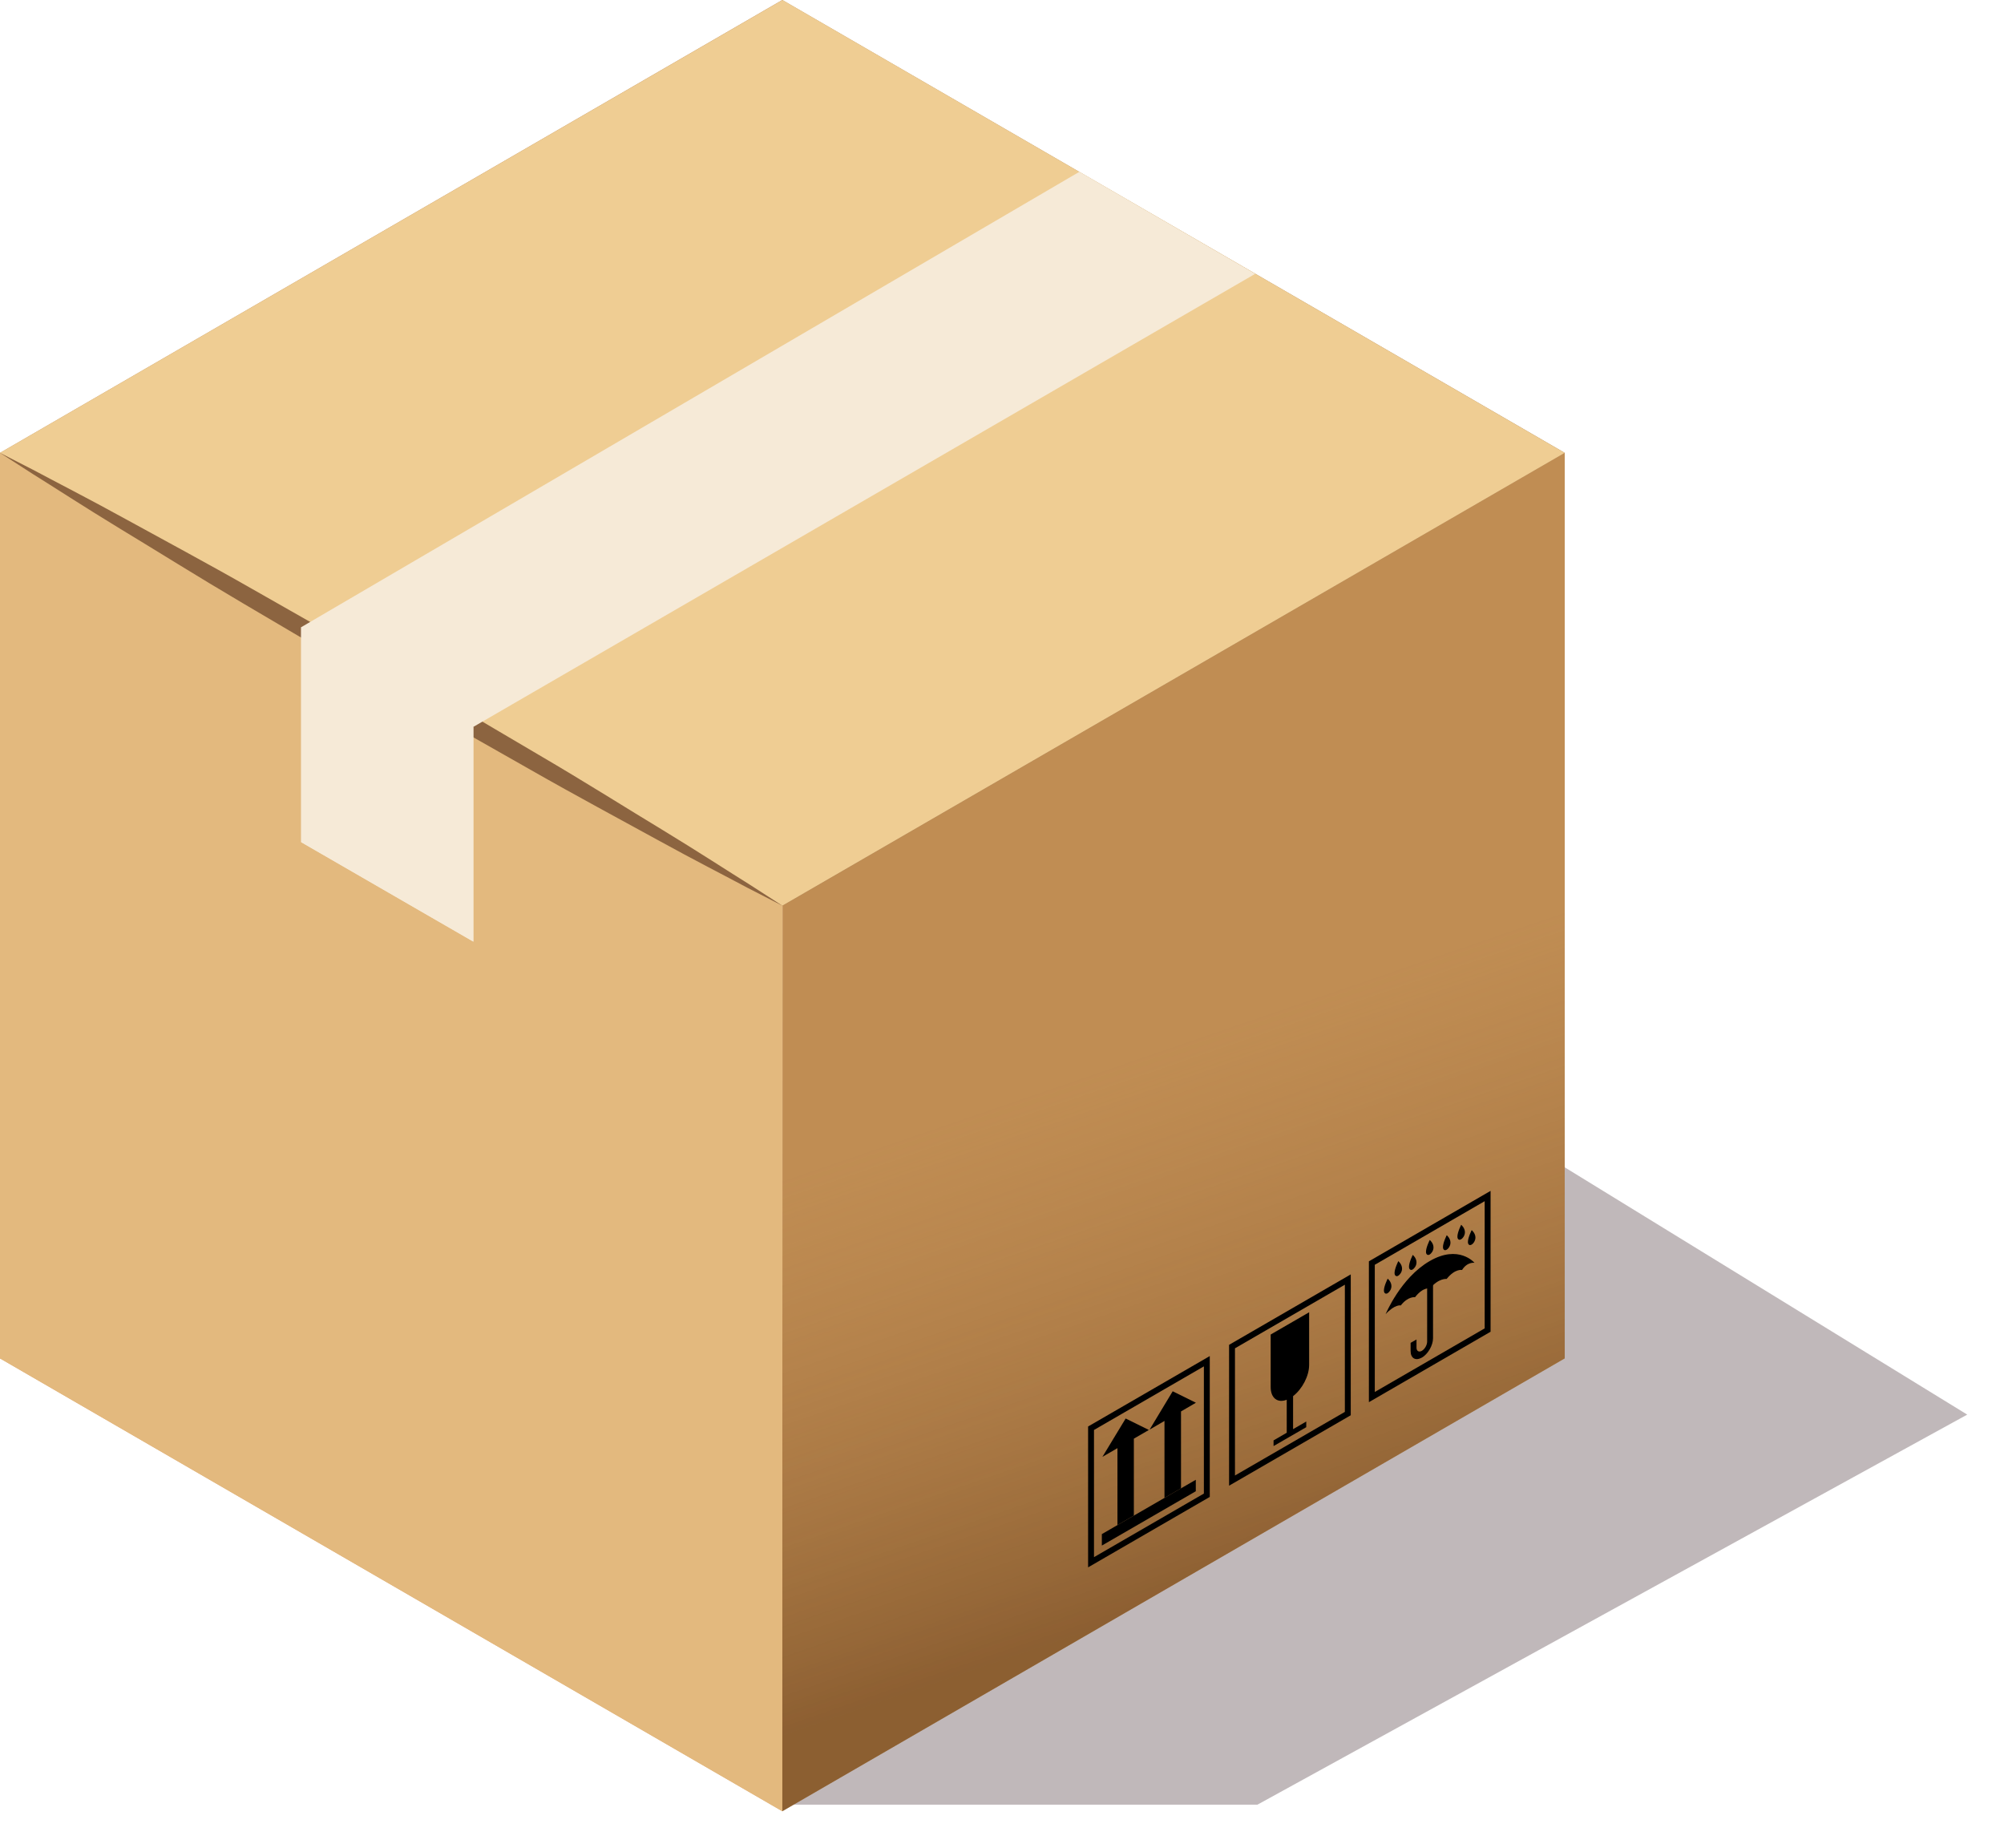 <svg width="218" height="201" viewBox="0 0 218 201" fill="none" xmlns="http://www.w3.org/2000/svg">
<g filter="url(#filter0_f_1280_277)">
<path d="M214 153.859L169.274 126.384L84.659 196.283H136.787L214 153.859Z" fill="#B9B1B3" fill-opacity="0.9"/>
</g>
<path d="M170.215 147.745L85.097 98.511V0L170.215 49.255V147.745Z" fill="#9E7348"/>
<path d="M85.118 197L0 147.745V49.255L85.118 98.511V197Z" fill="#DEA166"/>
<path d="M85.118 98.511L170.215 49.255V147.745L85.097 197L85.118 98.511Z" fill="#C08D53"/>
<path d="M85.118 98.511L170.215 49.255V147.745L85.097 197L85.118 98.511Z" fill="url(#paint0_linear_1280_277)" fill-opacity="0.5" style="mix-blend-mode:multiply"/>
<path d="M85.097 0L0 49.255V147.745L85.118 98.511L85.097 0Z" fill="#BA8756"/>
<path d="M0 49.255L85.118 98.511L85.097 197L0 147.745V49.255Z" fill="#E3B97E"/>
<path d="M170.215 49.255L85.097 98.511L0 49.255L85.118 0L170.215 49.255Z" fill="#EFCD93"/>
<path d="M0 49.255C0 49.255 1.376 49.955 3.767 51.186C6.137 52.458 9.566 54.198 13.608 56.425C17.65 58.652 22.391 61.177 27.406 64.04C32.422 66.883 37.755 69.916 43.109 72.971C48.4 76.089 53.691 79.207 58.664 82.135C63.638 85.041 68.188 87.926 72.124 90.301C76.06 92.698 79.277 94.798 81.563 96.22C83.827 97.683 85.118 98.511 85.118 98.511C85.118 98.511 83.743 97.811 81.351 96.58C78.981 95.308 75.552 93.568 71.51 91.341C67.468 89.114 62.728 86.589 57.712 83.725C52.696 80.883 47.363 77.85 42.009 74.795C36.718 71.677 31.427 68.559 26.454 65.631C21.481 62.704 16.93 59.84 12.994 57.465C9.058 55.068 5.841 52.968 3.555 51.546C1.291 50.083 0 49.255 0 49.255Z" fill="#8C6440"/>
<path d="M32.76 91.595V68.219L117.413 18.688L136.544 29.782L51.49 79.059V102.414L32.76 91.595Z" fill="#F6EAD7"/>
<path d="M32.76 68.219L51.49 79.059V102.414L32.76 91.595V68.219Z" fill="#F6EAD7"/>
<path d="M131.602 162.812L118.366 170.472V155.151L131.602 147.491V162.812ZM119.007 169.363L130.961 162.446V148.612L119.007 155.529V169.363Z" fill="black"/>
<path d="M130.082 162.194L119.862 168.103V166.856L130.082 160.947V162.194Z" fill="black"/>
<path d="M124.978 155.529L122.452 154.282L119.925 158.452L121.559 157.507V165.873L123.344 164.84V156.474L124.978 155.529Z" fill="black"/>
<path d="M130.094 152.568L127.568 151.321L125.054 155.492L126.675 154.547V162.913L128.473 161.879V153.513L130.094 152.568Z" fill="black"/>
<path d="M146.938 153.929L133.702 161.59V146.269L146.938 138.608V153.929ZM134.343 160.481L146.297 153.564V139.73L134.343 146.647V160.481Z" fill="black"/>
<path d="M142.412 148.449V142.728L138.227 145.148V150.868C138.227 152.065 138.981 152.631 139.974 152.241V155.832L138.541 156.663V157.281L142.098 155.227V154.61L140.665 155.441V151.85C141.658 151.082 142.412 149.658 142.412 148.449Z" fill="black"/>
<path d="M162.148 144.845L148.912 152.506V137.185L162.148 129.524V144.845ZM149.553 151.397L161.507 144.48V130.646L149.553 137.563V151.397Z" fill="black"/>
<path d="M150.722 142.955C150.722 142.955 152.356 138.986 155.524 137.16C158.692 135.32 160.401 137.349 160.401 137.349C160.401 137.349 159.622 137.21 159.044 138.13C159.044 138.13 158.289 137.953 157.372 139.1C157.372 139.1 156.479 138.999 155.562 140.146C155.562 140.146 154.858 139.906 153.928 141.091C153.928 141.091 153.173 140.965 152.381 141.985C152.381 141.985 151.753 141.821 150.722 142.943V142.955Z" fill="black"/>
<path d="M154.669 147.655C153.991 148.045 153.45 147.73 153.45 146.949V146.055L154.091 145.689V146.584C154.091 146.949 154.355 147.1 154.669 146.924C154.996 146.735 155.248 146.281 155.248 145.916V139.364L155.889 138.999V145.551C155.889 146.332 155.336 147.277 154.669 147.667V147.655Z" fill="black"/>
<path d="M150.948 139.087C150.948 139.087 150.546 139.881 150.546 140.36C150.546 140.561 150.621 140.65 150.709 140.687C150.86 140.75 151.049 140.624 151.2 140.398C151.288 140.272 151.363 140.095 151.363 139.881C151.363 139.402 150.961 139.075 150.961 139.075L150.948 139.087Z" fill="black"/>
<path d="M152.104 137.185C152.104 137.185 151.702 137.979 151.702 138.457C151.702 138.659 151.778 138.747 151.866 138.785C152.016 138.848 152.205 138.722 152.356 138.495C152.444 138.369 152.519 138.193 152.519 137.979C152.519 137.5 152.117 137.172 152.117 137.172L152.104 137.185Z" fill="black"/>
<path d="M153.676 136.504C153.676 136.504 153.273 137.298 153.273 137.777C153.273 137.979 153.349 138.067 153.437 138.105C153.588 138.168 153.776 138.042 153.927 137.815C154.015 137.689 154.09 137.512 154.09 137.298C154.09 136.819 153.688 136.492 153.688 136.492L153.676 136.504Z" fill="black"/>
<path d="M160.099 133.796C160.099 133.796 160.501 134.123 160.501 134.602C160.501 134.804 160.426 134.98 160.338 135.119C160.187 135.345 159.998 135.459 159.847 135.408C159.759 135.371 159.684 135.282 159.684 135.081C159.684 134.602 160.086 133.808 160.086 133.808L160.099 133.796Z" fill="black"/>
<path d="M158.955 133.216C158.955 133.216 159.358 133.544 159.358 134.022C159.358 134.224 159.282 134.4 159.194 134.539C159.043 134.766 158.855 134.879 158.704 134.829C158.616 134.791 158.541 134.703 158.541 134.501C158.541 134.022 158.943 133.229 158.943 133.229L158.955 133.216Z" fill="black"/>
<path d="M157.384 134.35C157.384 134.35 157.786 134.677 157.786 135.156C157.786 135.358 157.711 135.534 157.623 135.673C157.472 135.9 157.283 136.013 157.133 135.963C157.045 135.925 156.969 135.837 156.969 135.635C156.969 135.156 157.371 134.363 157.371 134.363L157.384 134.35Z" fill="black"/>
<path d="M155.524 134.879C155.524 134.879 155.122 135.673 155.122 136.152C155.122 136.353 155.197 136.441 155.285 136.479C155.436 136.542 155.624 136.416 155.775 136.189C155.863 136.063 155.939 135.887 155.939 135.673C155.939 135.194 155.536 134.867 155.536 134.867L155.524 134.879Z" fill="black"/>
<defs>
<filter id="filter0_f_1280_277" x="80.659" y="122.384" width="137.341" height="77.899" filterUnits="userSpaceOnUse" color-interpolation-filters="sRGB">
<feFlood flood-opacity="0" result="BackgroundImageFix"/>
<feBlend mode="normal" in="SourceGraphic" in2="BackgroundImageFix" result="shape"/>
<feGaussianBlur stdDeviation="2" result="effect1_foregroundBlur_1280_277"/>
</filter>
<linearGradient id="paint0_linear_1280_277" x1="154.453" y1="227.939" x2="116.525" y2="117.475" gradientUnits="userSpaceOnUse">
<stop offset="0.51" stop-color="#583110"/>
<stop offset="1" stop-color="#946133" stop-opacity="0"/>
</linearGradient>
</defs>
</svg>
